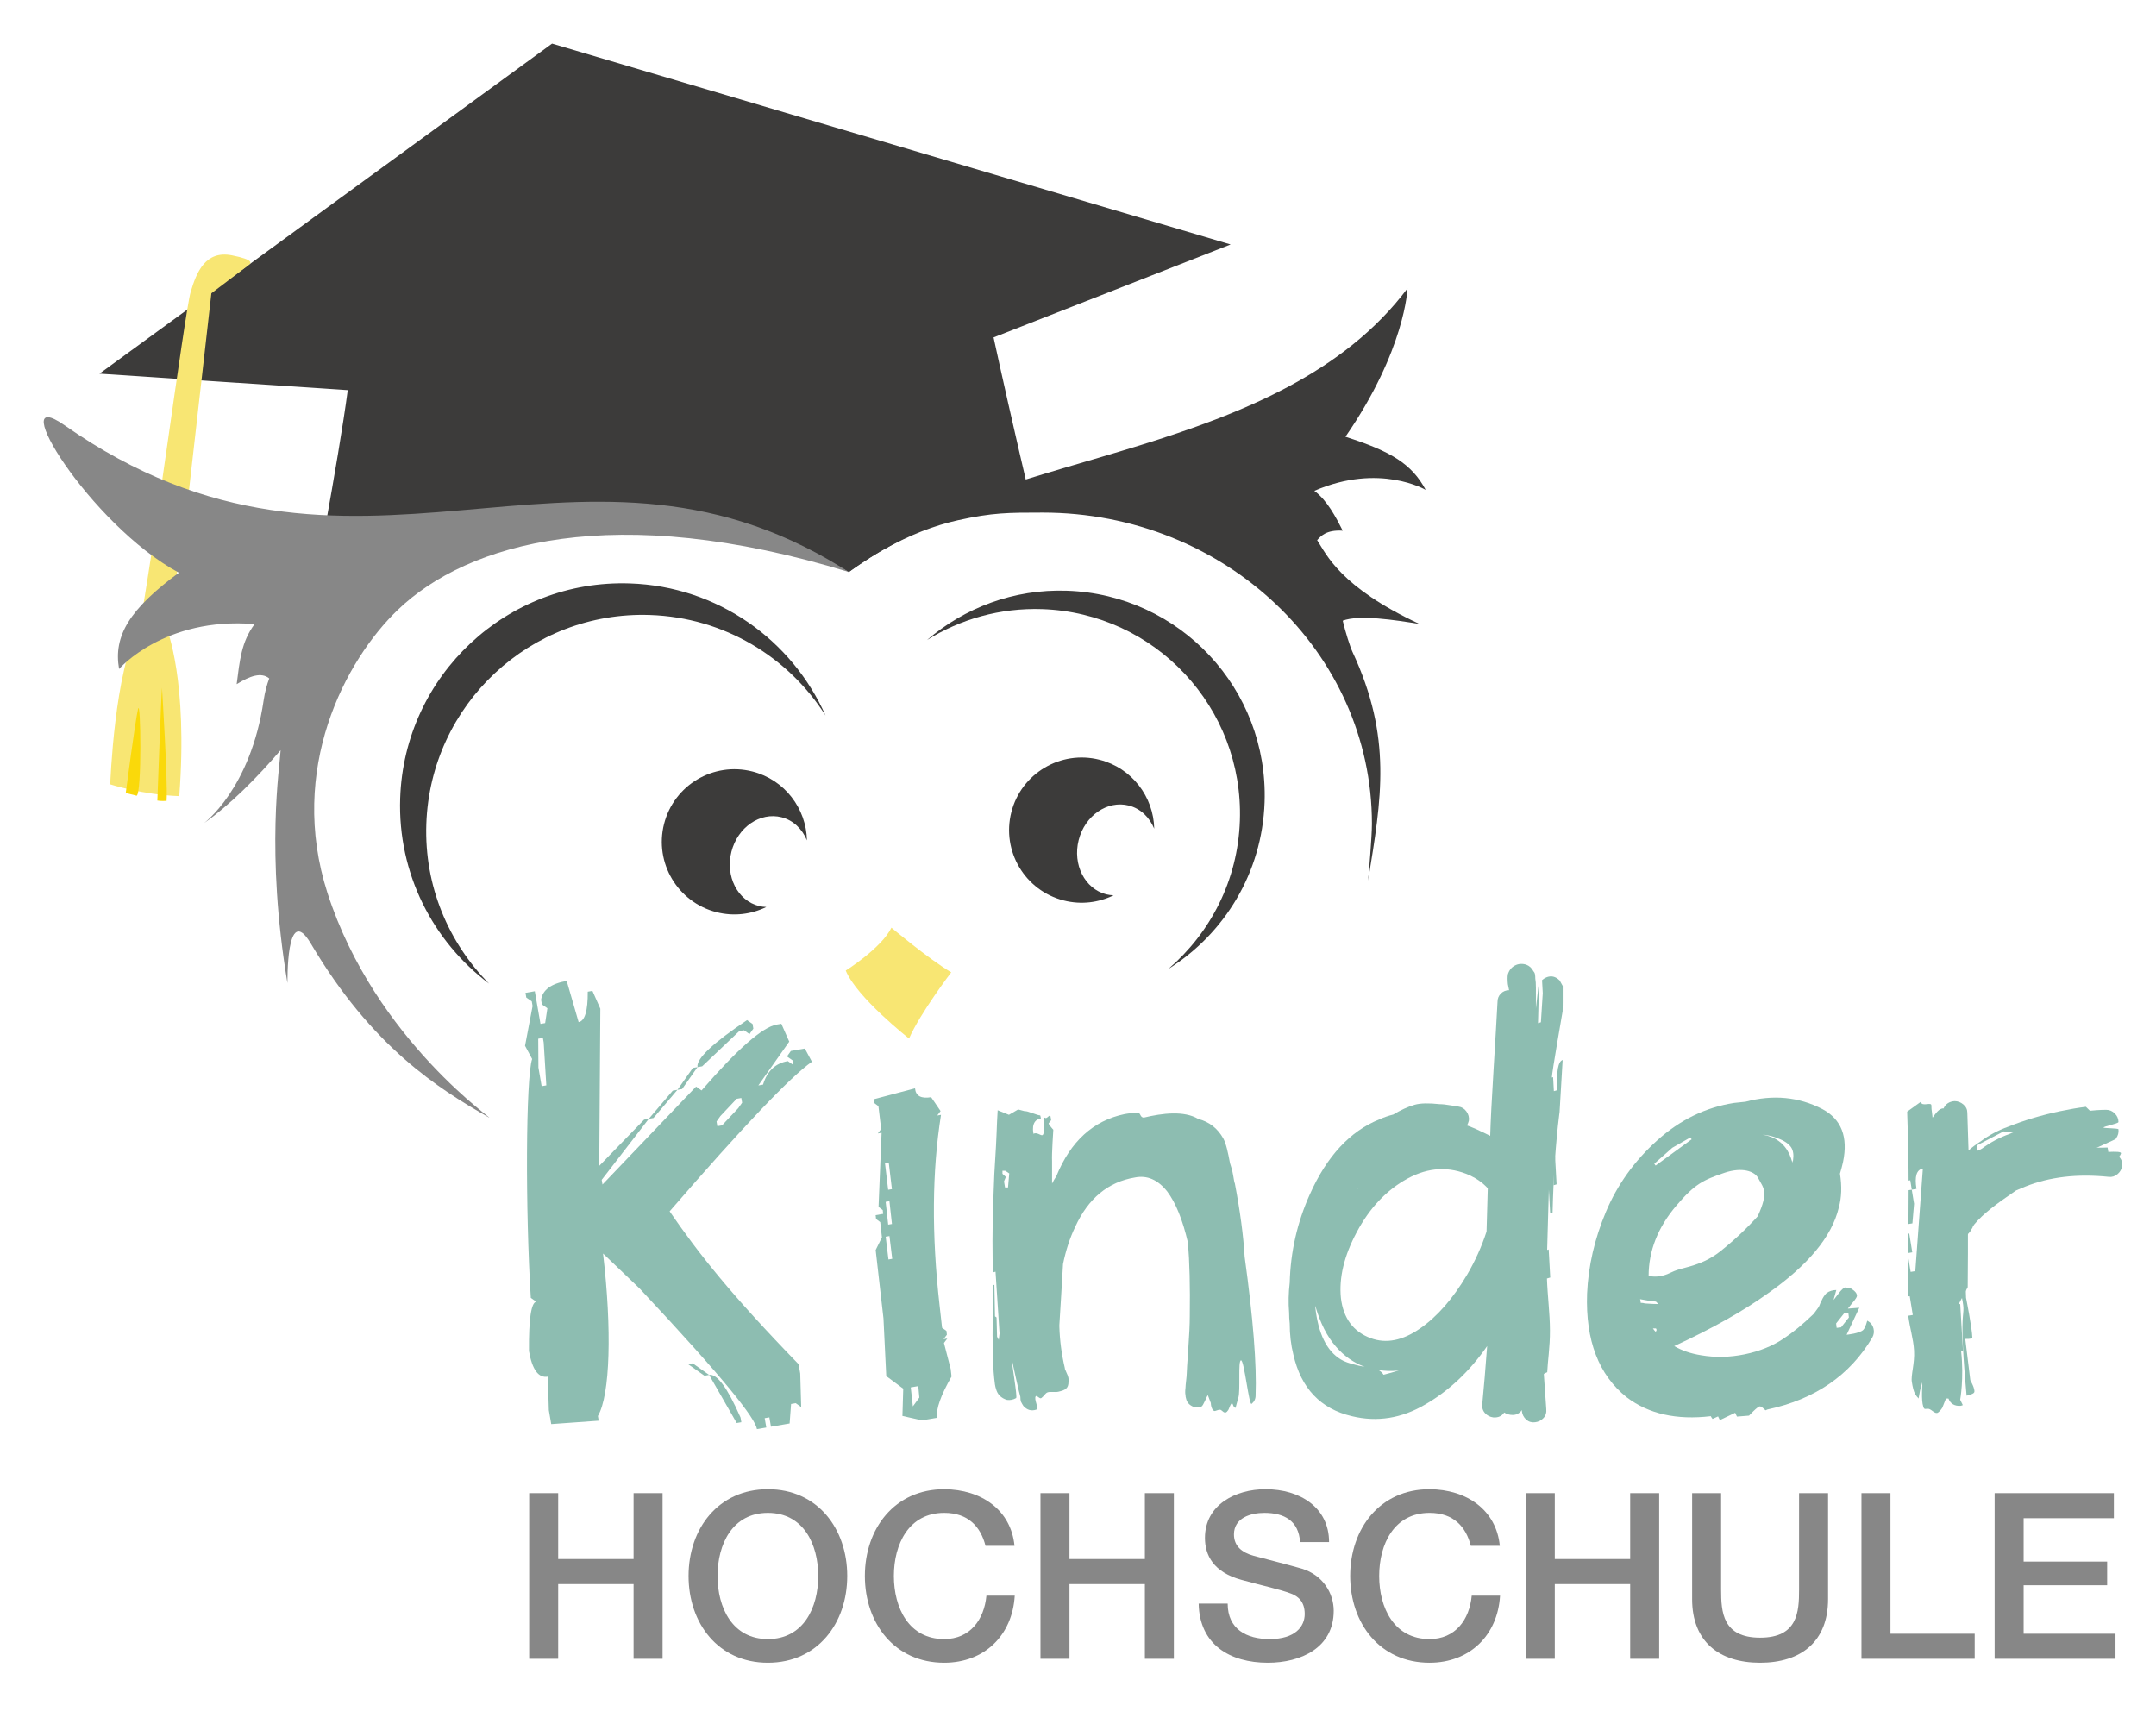 <?xml version="1.0" encoding="UTF-8" standalone="no"?>
<!DOCTYPE svg PUBLIC "-//W3C//DTD SVG 1.1//EN" "http://www.w3.org/Graphics/SVG/1.1/DTD/svg11.dtd">
<svg width="100%" height="100%" viewBox="0 0 1032 825" version="1.1" xmlns="http://www.w3.org/2000/svg" xmlns:xlink="http://www.w3.org/1999/xlink" xml:space="preserve" xmlns:serif="http://www.serif.com/" style="fill-rule:evenodd;clip-rule:evenodd;stroke-linejoin:round;stroke-miterlimit:2;">
    <g id="Ebene-1" serif:id="Ebene 1" transform="matrix(4.167,0,0,4.167,0,0)">
        <g transform="matrix(1,0,0,1,60.787,190.539)">
            <path d="M0,-19.027L3.332,-19.027L3.332,-11.459L11.992,-11.459L11.992,-19.027L15.323,-19.027L15.323,0L11.992,0L11.992,-8.58L3.332,-8.58L3.332,0L0,0L0,-19.027Z" style="fill:rgb(135,135,135);fill-rule:nonzero;"/>
        </g>
        <g transform="matrix(1,0,0,1,82.426,181.026)">
            <path d="M0,0C0,3.651 1.707,7.249 5.783,7.249C9.859,7.249 11.565,3.651 11.565,0C11.565,-3.651 9.859,-7.249 5.783,-7.249C1.707,-7.249 0,-3.651 0,0M14.896,0C14.896,5.436 11.485,9.967 5.783,9.967C0.081,9.967 -3.331,5.436 -3.331,0C-3.331,-5.437 0.081,-9.967 5.783,-9.967C11.485,-9.967 14.896,-5.437 14.896,0" style="fill:rgb(135,135,135);fill-rule:nonzero;"/>
        </g>
        <g transform="matrix(1,0,0,1,113.205,184.49)">
            <path d="M0,-6.928C-0.56,-9.114 -1.972,-10.713 -4.744,-10.713C-8.82,-10.713 -10.525,-7.115 -10.525,-3.464C-10.525,0.187 -8.82,3.785 -4.744,3.785C-1.786,3.785 -0.16,1.573 0.105,-1.199L3.358,-1.199C3.091,3.359 -0.134,6.503 -4.744,6.503C-10.446,6.503 -13.857,1.972 -13.857,-3.464C-13.857,-8.901 -10.446,-13.431 -4.744,-13.431C-0.453,-13.405 2.932,-11.033 3.331,-6.928L0,-6.928Z" style="fill:rgb(135,135,135);fill-rule:nonzero;"/>
        </g>
        <g transform="matrix(1,0,0,1,119.519,190.539)">
            <path d="M0,-19.027L3.332,-19.027L3.332,-11.459L11.992,-11.459L11.992,-19.027L15.323,-19.027L15.323,0L11.992,0L11.992,-8.58L3.332,-8.58L3.332,0L0,0L0,-19.027Z" style="fill:rgb(135,135,135);fill-rule:nonzero;"/>
        </g>
        <g transform="matrix(1,0,0,1,141.024,177.855)">
            <path d="M0,6.342C0,9.274 2.16,10.42 4.825,10.42C7.756,10.42 8.849,8.981 8.849,7.541C8.849,6.076 8.049,5.49 7.276,5.196C5.943,4.69 4.212,4.343 1.6,3.623C-1.65,2.745 -2.611,0.773 -2.611,-1.2C-2.611,-5.01 0.907,-6.796 4.345,-6.796C8.315,-6.796 11.646,-4.69 11.646,-0.719L8.315,-0.719C8.156,-3.172 6.502,-4.077 4.212,-4.077C2.665,-4.077 0.721,-3.518 0.721,-1.599C0.721,-0.267 1.626,0.48 2.985,0.853C3.278,0.932 7.49,2.025 8.476,2.318C10.98,3.064 12.18,5.196 12.18,7.169C12.18,11.433 8.396,13.138 4.61,13.138C0.267,13.138 -3.251,11.06 -3.331,6.342L0,6.342Z" style="fill:rgb(135,135,135);fill-rule:nonzero;"/>
        </g>
        <g transform="matrix(1,0,0,1,168.953,184.49)">
            <path d="M0,-6.928C-0.56,-9.114 -1.972,-10.713 -4.743,-10.713C-8.821,-10.713 -10.526,-7.115 -10.526,-3.464C-10.526,0.187 -8.821,3.785 -4.743,3.785C-1.785,3.785 -0.16,1.573 0.105,-1.199L3.358,-1.199C3.091,3.359 -0.134,6.503 -4.743,6.503C-10.445,6.503 -13.857,1.972 -13.857,-3.464C-13.857,-8.901 -10.445,-13.431 -4.743,-13.431C-0.452,-13.405 2.932,-11.033 3.331,-6.928L0,-6.928Z" style="fill:rgb(135,135,135);fill-rule:nonzero;"/>
        </g>
        <g transform="matrix(1,0,0,1,175.267,190.539)">
            <path d="M0,-19.027L3.332,-19.027L3.332,-11.459L11.992,-11.459L11.992,-19.027L15.323,-19.027L15.323,0L11.992,0L11.992,-8.58L3.332,-8.58L3.332,0L0,0L0,-19.027Z" style="fill:rgb(135,135,135);fill-rule:nonzero;"/>
        </g>
        <g transform="matrix(1,0,0,1,194.375,190.993)">
            <path d="M0,-19.481L3.331,-19.481L3.331,-8.395C3.331,-5.836 3.491,-2.879 7.808,-2.879C12.125,-2.879 12.285,-5.836 12.285,-8.395L12.285,-19.481L15.616,-19.481L15.616,-7.303C15.616,-2.425 12.498,0 7.808,0C3.117,0 0,-2.425 0,-7.303L0,-19.481Z" style="fill:rgb(135,135,135);fill-rule:nonzero;"/>
        </g>
        <g transform="matrix(1,0,0,1,213.827,190.539)">
            <path d="M0,-19.027L3.331,-19.027L3.331,-2.877L13.006,-2.877L13.006,0L0,0L0,-19.027Z" style="fill:rgb(135,135,135);fill-rule:nonzero;"/>
        </g>
        <g transform="matrix(1,0,0,1,229.124,190.539)">
            <path d="M0,-19.027L13.697,-19.027L13.697,-16.15L3.331,-16.15L3.331,-11.166L12.925,-11.166L12.925,-8.448L3.331,-8.448L3.331,-2.877L13.884,-2.877L13.884,0L0,0L0,-19.027Z" style="fill:rgb(135,135,135);fill-rule:nonzero;"/>
        </g>
        <g transform="matrix(1,0,0,1,154.239,73.318)">
            <path d="M0,-12.361C-0.771,-13.897 -1.792,-15.855 -3.262,-16.936C4.223,-20.182 9.531,-17.047 9.531,-17.047C7.937,-20.023 5.538,-21.484 0.312,-23.148C7.203,-33.132 7.444,-40.197 7.439,-40.189C-7.189,-20.689 -39.492,-21.584 -54.125,-10.195C-55.105,-9.432 -55.984,-8.523 -56.746,-7.606C-56.75,-7.601 -54.682,-9.096 -52.896,-10.106C-49.728,-11.898 -46.844,-12.977 -44.187,-13.564C-40.228,-14.439 -38.408,-14.439 -34.479,-14.439C-13.584,-14.439 3.355,1.567 3.355,21.311C3.355,22.794 2.988,27.115 2.913,27.836C4.465,18.37 5.699,11.401 1.125,1.571C0.835,0.948 0.312,-0.71 0,-2.023C1.906,-2.741 5.973,-2.104 8.813,-1.648C-0.312,-5.898 -1.875,-9.648 -2.938,-11.273C-2.522,-11.731 -1.897,-12.481 0,-12.361" style="fill:rgb(60,59,58);fill-rule:nonzero;"/>
        </g>
        <g transform="matrix(1,0,0,1,141.361,46.871)">
            <path d="M0,-18.789L-77.946,-41.863L-129.936,-3.949L-101.415,-2.057C-102.474,6.004 -105.743,23.074 -105.743,23.074C-105.743,23.074 -78.341,-0.559 -43.868,18.841C-43.868,18.841 -33.267,10.677 -22.774,11.462C-25.036,1.841 -26.431,-4.423 -27.231,-8.114L0,-18.789Z" style="fill:rgb(60,59,58);fill-rule:nonzero;"/>
        </g>
        <g transform="matrix(1,0,0,1,48.972,84.865)">
            <path d="M0,9.789C0.465,-3.934 11.965,-14.689 25.691,-14.224C34.229,-13.936 41.607,-9.378 45.861,-2.67C42.012,-11.329 33.498,-17.509 23.393,-17.85C9.285,-18.327 -2.531,-7.278 -3.004,6.823C-3.296,15.487 0.764,23.276 7.203,28.116C2.558,23.421 -0.244,16.913 0,9.789" style="fill:rgb(60,59,58);fill-rule:nonzero;"/>
        </g>
        <g transform="matrix(1,0,0,1,145.264,86.799)">
            <path d="M0,5.341C0.438,-7.631 -9.726,-18.511 -22.704,-18.944C-28.831,-19.155 -34.469,-16.979 -38.784,-13.28C-34.952,-15.674 -30.396,-16.996 -25.543,-16.833C-12.566,-16.389 -2.4,-5.519 -2.839,7.457C-3.067,14.313 -6.226,20.357 -11.05,24.496C-4.64,20.483 -0.275,13.465 0,5.341" style="fill:rgb(60,59,58);fill-rule:nonzero;"/>
        </g>
        <g transform="matrix(-0.988,0.157,0.157,0.988,105.006,119.086)">
            <path d="M0.609,-12.776C0.608,-12.777 -2.966,-8.636 -5.366,-6.634C-5.366,-6.634 -1.13,-2.593 0.609,0.112C0.609,0.112 5.808,-5.502 6.563,-8.738C6.563,-8.738 2.112,-10.633 0.609,-12.776" style="fill:rgb(248,230,115);fill-rule:nonzero;"/>
        </g>
        <g transform="matrix(1,0,0,1,28.501,89.689)">
            <path d="M0,-59.196L-4.22,-56.001L-7.339,-28.562L-9.336,-17.456C-9.336,-17.456 -6.895,-11.51 -7.909,1.759C-12.163,1.601 -15.838,0.406 -15.838,0.406C-15.838,0.406 -15.358,-12.883 -12.527,-17.57C-11.253,-23.381 -7.288,-53.841 -6.604,-56.14C-5.925,-58.449 -4.885,-60.955 -1.857,-60.36C0.845,-59.829 0.137,-59.439 0.27,-59.433L0,-59.196Z" style="fill:rgb(248,230,115);fill-rule:nonzero;"/>
        </g>
        <g transform="matrix(1,0,0,1,18.609,92.039)">
            <path d="M0,-13.035C0,-13.035 0.676,-2.305 0.528,-0.046C-0.141,0 -0.534,-0.084 -0.534,-0.084C-0.534,-0.084 -0.093,-12.243 0,-13.035" style="fill:rgb(250,217,10);fill-rule:nonzero;"/>
        </g>
        <g transform="matrix(1,0,0,1,14.446,80.491)">
            <path d="M0,10.597C0,10.597 1.098,2.193 1.415,0.939C1.728,-0.314 1.86,10.6 1.255,10.911L0,10.597Z" style="fill:rgb(250,217,10);fill-rule:nonzero;"/>
        </g>
        <g transform="matrix(1,0,0,1,97.505,107.313)">
            <path d="M0,-41.611C-26.912,-49.851 -43.804,-44.96 -51.826,-37.247C-57.855,-31.452 -64.463,-18.974 -59.894,-4.755C-54.403,12.334 -39.988,21.828 -41.405,21.015C-47.119,17.738 -54.739,13.006 -61.799,1.073C-64.689,-3.816 -64.468,5.728 -64.487,5.611C-67.008,-9.516 -65.358,-19.244 -65.27,-21.143C-67.969,-18.004 -71.039,-14.884 -74.121,-12.723C-74.121,-12.723 -68.717,-16.633 -67.218,-26.877C-67.073,-27.853 -66.848,-28.658 -66.577,-29.386C-67.485,-30.13 -68.785,-29.682 -70.319,-28.724C-69.97,-31.404 -69.794,-33.579 -68.255,-35.628C-78.681,-36.476 -83.825,-30.467 -83.825,-30.467C-84.5,-34.284 -82.614,-37.35 -76.958,-41.529C-87.207,-47.043 -97.191,-63.439 -90.086,-58.462C-56.725,-35.09 -31.771,-61.257 -0.797,-42.111L0,-41.611Z" style="fill:rgb(135,135,135);fill-rule:nonzero;"/>
        </g>
        <g transform="matrix(1,0,0,1,127.073,87.354)">
            <path d="M0,15.372C-2.462,14.745 -3.881,11.955 -3.165,9.139C-2.449,6.323 0.131,4.55 2.594,5.176C3.95,5.521 4.971,6.533 5.512,7.834C5.441,4.174 2.956,0.862 -0.764,-0.084C-5.229,-1.218 -9.768,1.479 -10.902,5.944C-12.037,10.408 -9.338,14.947 -4.875,16.082C-2.879,16.59 -0.87,16.327 0.846,15.486C0.564,15.475 0.281,15.443 0,15.372" style="fill:rgb(60,59,58);fill-rule:nonzero;"/>
        </g>
        <g transform="matrix(1,0,0,1,87.183,88.698)">
            <path d="M0,15.372C-2.462,14.746 -3.88,11.955 -3.165,9.139C-2.449,6.323 0.13,4.55 2.595,5.176C3.95,5.52 4.97,6.533 5.511,7.833C5.44,4.173 2.956,0.862 -0.765,-0.084C-5.228,-1.218 -9.768,1.48 -10.903,5.944C-12.038,10.408 -9.339,14.947 -4.875,16.082C-2.879,16.59 -0.87,16.327 0.845,15.486C0.564,15.475 0.281,15.443 0,15.372" style="fill:rgb(60,59,58);fill-rule:nonzero;"/>
        </g>
        <g transform="matrix(1,0,0,1,84.62,150.615)">
            <path d="M0,-24.399L-1.866,-22.419L-2.31,-21.791L-2.218,-21.256L-1.68,-21.349L0.186,-23.326L0.628,-23.956L0.535,-24.492L0,-24.399ZM1.195,-33.44L1.825,-32.997L1.917,-32.462L1.474,-31.832L0.844,-32.274L0.307,-32.182L-3.96,-28.131L-4.496,-28.038C-4.659,-28.984 -2.761,-30.785 1.195,-33.44M-5.031,-27.945L-4.496,-28.038L-6.268,-25.521L-6.804,-25.43L-5.031,-27.945ZM-3.162,7.315C-2.258,7.159 -1.056,8.792 0.446,12.212L0.538,12.749L0.004,12.84L-3.162,7.315ZM-5.585,6.078L-5.049,5.985L-3.162,7.315L-3.697,7.409L-5.585,6.078ZM-7.34,-25.336L-6.804,-25.43L-9.555,-22.194L-10.093,-22.1L-7.34,-25.336ZM-22.793,-31.302L-22.772,-27.994L-22.401,-25.849L-21.864,-25.942L-22.165,-30.859L-22.257,-31.396L-22.793,-31.302ZM-19.523,-37.941L-18.153,-33.21C-17.439,-33.333 -17.088,-34.497 -17.104,-36.704L-16.566,-36.797L-15.659,-34.745L-15.784,-16.697L-10.629,-22.008L-10.093,-22.1L-15.504,-15.09L-15.411,-14.554L-4.661,-25.802L-4.032,-25.359C0.101,-30.123 2.977,-32.645 4.599,-32.924L5.133,-33.018L6.04,-30.967L2.493,-25.936L3.03,-26.028C3.498,-27.581 4.446,-28.481 5.876,-28.729L6.505,-28.287L6.413,-28.823L5.781,-29.265L6.227,-29.895L7.834,-30.172L8.647,-28.656C6.175,-26.931 0.727,-21.202 -7.699,-11.472C-4.371,-6.615 -0.606,-1.863 7.116,6.088L7.303,7.161L7.413,11.007L6.785,10.562L6.25,10.655L6.084,12.893L3.94,13.263L3.756,12.192L3.219,12.284L3.405,13.357L2.332,13.542C2.115,12.282 -1.2,8.004 -11.133,-2.597L-15.349,-6.628C-14.324,2.051 -14.519,9.605 -15.94,12.039L-15.847,12.575L-21.299,12.966L-21.577,11.358L-21.69,7.514C-22.764,7.699 -23.484,6.718 -23.856,4.575C-23.887,0.899 -23.606,-0.989 -23.019,-1.091L-23.646,-1.534C-24.278,-11.558 -24.228,-26.832 -23.493,-28.973L-24.308,-30.488L-23.442,-35.054L-23.534,-35.591L-24.165,-36.034L-24.257,-36.569L-23.185,-36.755L-22.535,-33.003L-21.997,-33.096L-21.74,-34.797L-22.37,-35.24L-22.463,-35.777C-22.291,-36.91 -21.312,-37.632 -19.523,-37.941" style="fill:rgb(141,189,177);fill-rule:nonzero;"/>
        </g>
        <g transform="matrix(1,0,0,1,101.657,154.552)">
            <path d="M0,-20.941L0.366,-17.888L0.798,-17.961L0.433,-21.014L0,-20.941ZM0.078,-16.502L0.369,-13.882L0.802,-13.957L0.51,-16.577L0.078,-16.502ZM0.082,-12.499L0.398,-9.881L0.832,-9.956L0.516,-12.572L0.082,-12.499ZM2.961,4.813L3.204,6.996L3.947,5.979L3.826,4.664L2.961,4.813ZM3.452,-29.541C3.532,-28.665 4.148,-28.325 5.302,-28.522L6.387,-26.928L6.003,-26.417L6.436,-26.491C5.409,-20.032 5.352,-12.753 6.266,-4.654L6.558,-2.033L7.062,-1.675L7.111,-1.237L6.729,-0.727L7.159,-0.8L6.776,-0.291L7.548,2.694L7.645,3.567C6.42,5.697 5.86,7.275 5.967,8.304L4.237,8.6L2.004,8.092L2.097,4.96L0.148,3.513L-0.173,-3.108L-1.07,-10.966L-0.351,-12.424L-0.544,-14.171L-1.024,-14.535L-1.073,-14.971L-0.209,-15.12L-0.257,-15.556L-0.738,-15.919L-0.388,-24.436L-0.819,-24.36L-0.437,-24.871L-0.752,-27.488L-1.233,-27.851L-1.281,-28.288L3.452,-29.541Z" style="fill:rgb(141,189,177);fill-rule:nonzero;"/>
        </g>
        <g transform="matrix(1,0,0,1,219.224,136.655)">
            <path d="M0,3.942L0.456,3.868L0.646,1.62L0.383,0L0.019,0.059C0.019,1.283 0.014,2.571 0,3.942" style="fill:rgb(141,189,177);fill-rule:nonzero;"/>
        </g>
        <g transform="matrix(1,0,0,1,219.664,141.769)">
            <path d="M0,2.082L-0.349,-0.079L-0.453,-0.061C-0.458,0.323 -0.461,0.696 -0.467,1.092C-0.472,1.46 -0.477,1.814 -0.481,2.161L0,2.082Z" style="fill:rgb(141,189,177);fill-rule:nonzero;"/>
        </g>
        <g transform="matrix(1,0,0,1,235.021,159.796)">
            <path d="M0,-30.627L2.423,-29.357L2.599,-28.276C1.85,-28.329 0.984,-29.114 0,-30.627M7.093,-27.897C7.088,-27.928 7.079,-27.956 7.074,-27.986C6.272,-27.955 5.425,-27.919 5.267,-28.123C5.19,-28.199 6.069,-28.586 6.86,-28.937C6.446,-30.419 5.687,-31.66 4.585,-32.662C3.695,-32.551 2.715,-32.384 1.641,-32.16C-0.483,-31.716 -2.478,-31.121 -4.344,-30.375C-5.512,-29.955 -6.561,-29.395 -7.494,-28.695C-8.008,-28.368 -8.475,-28.018 -8.895,-27.645C-8.941,-29.185 -8.988,-30.631 -9.034,-31.985C-9.034,-32.358 -9.186,-32.673 -9.489,-32.93C-9.793,-33.186 -10.131,-33.315 -10.504,-33.315C-11.111,-33.268 -11.531,-32.988 -11.764,-32.475C-12.278,-32.521 -12.701,-31.836 -13.026,-31.415L-13.094,-31.985C-13.141,-32.265 -13.164,-32.545 -13.164,-32.825C-13.164,-33.198 -13.974,-32.783 -14.276,-33.04C-14.331,-33.086 -14.361,-33.155 -14.384,-33.231L-15.945,-32.106C-15.865,-29.992 -15.811,-27.801 -15.789,-25.51C-15.785,-25.085 -15.783,-24.636 -15.781,-24.19L-15.588,-24.222L-15.414,-23.141L-14.874,-23.23C-15.107,-24.669 -14.863,-25.447 -14.143,-25.564L-15.007,-13.786L-15.546,-13.698L-15.844,-15.538C-15.869,-13.636 -15.885,-12.083 -15.892,-10.872L-15.649,-10.911L-15.299,-8.75L-15.818,-8.665C-15.647,-7.249 -15.226,-6.002 -15.151,-4.665C-15.059,-3.171 -15.544,-1.791 -15.404,-1.045C-15.311,-0.438 -15.194,0.005 -15.055,0.285C-14.914,0.519 -14.773,0.705 -14.635,0.845L-14.464,-0.071L-14.214,-1.009C-14.167,-0.775 -14.37,0.964 -14.089,1.804C-13.962,2.184 -13.838,1.987 -13.464,2.034C-13.091,2.128 -12.721,2.688 -12.395,2.455C-12.208,2.315 -12.044,2.128 -11.904,1.895C-11.764,1.569 -11.624,1.219 -11.484,0.845L-11.204,0.845C-10.971,1.452 -10.504,1.732 -9.805,1.685C-9.713,1.674 -9.636,1.631 -9.552,1.604L-9.855,0.985C-9.855,0.985 -9.404,-1.46 -9.744,-4.565C-9.771,-4.795 -9.529,-4.576 -9.529,-4.576L-9.851,-10.011L-10.038,-9.97L-8.99,-11.943C-8.99,-13.182 -8.983,-14.461 -8.964,-15.815L-8.964,-18.125L-8.895,-18.125C-8.754,-18.265 -8.639,-18.428 -8.544,-18.615C-8.506,-18.682 -8.468,-18.738 -8.429,-18.802L-7.925,-28.234L-4.86,-29.839C-0.331,-29.248 2.034,-28.338 2.233,-27.109L2.41,-26.029C2.248,-25.716 2.056,-25.402 1.864,-25.088C2.452,-25.165 3.054,-25.214 3.668,-25.239L3.766,-27.912L4.306,-27.999L4.656,-25.839L4.235,-25.255C5.194,-25.27 6.182,-25.231 7.206,-25.125C7.321,-25.111 7.433,-25.116 7.541,-25.13L7.093,-27.897Z" style="fill:rgb(141,189,177);fill-rule:nonzero;"/>
        </g>
        <g transform="matrix(1,0,0,1,226.331,146.472)">
            <path d="M0,12.062C0,12.062 0.601,13.129 0.448,13.464C0.349,13.683 -0.429,13.845 -0.429,13.845C-1.717,-0.188 0.261,7.579 -1.753,-0.846C-1.799,-1.05 -0.641,-1.783 -0.641,-1.783L-0.492,2.597C-0.492,2.597 0.204,6.065 0.233,7.195C0.235,7.349 -0.58,7.326 -0.58,7.326L0,12.062Z" style="fill:rgb(141,189,177);fill-rule:nonzero;"/>
        </g>
        <g transform="matrix(1,0,0,1,226.127,136.746)">
            <path d="M0,-4.085C0.42,-4.458 1.028,-4.482 1.542,-4.809C2.476,-5.509 3.524,-6.069 4.692,-6.49C6.558,-7.235 8.411,-8.156 10.535,-8.6C12.658,-9.043 14.42,-9.265 15.82,-9.265C16.193,-9.265 16.52,-9.125 16.801,-8.845C17.08,-8.565 17.221,-8.238 17.221,-7.865C17.221,-7.678 15.54,-7.37 15.494,-7.23C15.54,-7.136 17.221,-7.165 17.221,-7.025C17.267,-6.651 17.174,-6.301 16.94,-5.975C17.08,-5.881 14.021,-4.703 14.161,-4.563C14.487,-4.143 17.733,-4.738 17.5,-4.225C17.453,-4.085 17.383,-3.968 17.291,-3.875C17.57,-3.595 17.687,-3.245 17.641,-2.825C17.594,-2.451 17.418,-2.136 17.115,-1.88C16.812,-1.623 16.474,-1.518 16.101,-1.565C12.506,-1.938 9.311,-1.565 6.51,-0.445L5.462,-0.005C3.128,1.582 1.677,2.685 0.696,3.851C0.51,4.084 0.322,4.365 0.137,4.691C0.042,4.877 -0.073,5.041 -0.214,5.18L-0.283,5.18" style="fill:rgb(141,189,177);fill-rule:nonzero;"/>
        </g>
        <g transform="matrix(1,0,0,1,115.79,153.484)">
            <path d="M0,-17.087L-0.342,-17.087L-0.46,-17.782L-0.248,-18.298L-0.639,-18.655L-0.639,-18.998L-0.315,-18.998L0.142,-18.698L0,-17.087ZM27.181,-9.132C27.04,-11.558 26.666,-14.359 26.06,-17.533C26.013,-17.626 25.942,-17.963 25.851,-18.547C25.756,-19.13 25.595,-19.541 25.502,-19.868C25.268,-21.128 25.056,-22.106 24.73,-22.713C24.076,-23.879 23.12,-24.626 21.86,-24.953C20.226,-25.932 17.728,-25.617 15.582,-25.105C15.115,-25.151 15.28,-25.699 14.86,-25.653C14.394,-25.653 13.903,-25.606 13.39,-25.512C9.796,-24.765 7.183,-22.385 5.55,-18.373C5.363,-18.092 5.2,-17.813 5.06,-17.533L5.06,-20.123C5.013,-20.916 5.205,-23.715 5.205,-23.715C5.205,-23.715 4.915,-24.021 4.669,-24.395C4.605,-24.493 4.999,-24.696 4.953,-24.93C4.906,-25.07 4.891,-25.139 4.891,-25.233C4.751,-25.559 4.486,-24.899 4.252,-25.087C3.832,-25.367 4.358,-23.226 3.939,-23.086C3.752,-23.039 3.268,-23.478 2.929,-23.246C2.929,-23.246 2.533,-24.821 3.754,-24.998C3.82,-25.007 3.675,-25.47 3.675,-25.377C3.581,-25.283 2.032,-25.965 1.987,-25.826L1.165,-26.045L0.106,-25.429L-1.188,-25.954L-1.258,-24.666C-1.258,-24.666 -1.356,-21.989 -1.45,-20.682C-1.543,-19.376 -1.612,-17.953 -1.659,-16.413C-1.706,-14.873 -1.741,-13.635 -1.765,-12.703C-1.788,-11.768 -1.788,-10.345 -1.765,-8.432C-1.76,-8.031 -1.755,-7.665 -1.752,-7.321L-1.433,-7.409L-0.972,-0.307L-1.063,0.421L-1.257,0.056L-1.317,-2.151L-1.495,-2.28L-1.565,-5.895L-1.737,-5.876C-1.732,-5.338 -1.729,-4.926 -1.729,-4.653L-1.729,-3.392C-1.729,-2.645 -1.741,-1.922 -1.765,-1.222C-1.788,-0.523 -1.776,0.318 -1.729,1.297C-1.729,2.791 -1.683,3.957 -1.59,4.797C-1.543,5.358 -1.473,5.778 -1.38,6.057C-1.287,6.384 -1.147,6.641 -0.96,6.828C-0.727,7.062 -0.446,7.224 -0.12,7.318C0.253,7.365 0.603,7.294 0.931,7.108C1.116,7.014 0.373,2.913 0.468,2.772C0.468,2.866 1.373,6.921 1.42,6.967C1.42,7.202 1.442,7.387 1.49,7.528C1.583,7.714 1.677,7.877 1.771,8.017C2.191,8.485 2.681,8.624 3.24,8.437C3.613,8.344 2.93,7.204 3.19,6.897C3.317,6.746 3.643,7.252 3.831,7.106C4.169,6.844 4.286,6.556 4.519,6.46C4.847,6.324 5.416,6.471 5.791,6.376C6.584,6.191 6.95,6.011 6.95,5.217C6.996,4.937 6.927,4.612 6.74,4.238L6.53,3.747L6.53,3.677C6.156,2.091 5.946,0.504 5.899,-1.083L5.899,-1.293C5.946,-1.993 6.017,-3.135 6.11,-4.722L6.32,-8.293C6.646,-9.879 7.113,-11.302 7.72,-12.563C9.213,-15.829 11.5,-17.718 14.58,-18.233C15.98,-18.512 17.216,-17.975 18.29,-16.623C19.271,-15.316 20.064,-13.356 20.67,-10.743C20.857,-8.548 20.927,-5.725 20.88,-2.273C20.88,-1.385 20.821,-0.126 20.705,1.507C20.588,3.141 20.53,4.075 20.53,4.307C20.53,4.448 20.506,4.716 20.46,5.113C20.413,5.509 20.39,5.778 20.39,5.917C20.343,6.291 20.343,6.572 20.39,6.757C20.39,6.898 20.413,7.037 20.46,7.177C20.506,7.412 20.623,7.621 20.81,7.807C21.23,8.181 21.696,8.275 22.21,8.087C22.442,7.995 22.815,6.912 22.955,6.772L23.299,7.679C23.299,8.053 23.492,8.675 23.799,8.585C24.071,8.505 24.274,8.404 24.424,8.46C24.6,8.526 24.863,8.958 25.143,8.679C25.424,8.398 25.361,8.257 25.57,7.877C25.862,7.347 25.783,8.225 26.143,8.225C26.143,8.225 26.208,7.962 26.236,7.866C26.425,7.236 26.334,7.462 26.455,7.085C26.721,6.257 26.395,2.772 26.768,2.772C27.141,2.772 27.681,8.03 27.985,7.773C28.288,7.516 28.441,7.202 28.441,6.828C28.58,3.282 28.16,-2.039 27.181,-9.132" style="fill:rgb(141,189,177);fill-rule:nonzero;"/>
        </g>
        <g transform="matrix(1,0,0,1,210.976,136.321)">
            <path d="M0,16.206L-0.06,15.698L0.838,14.56L1.348,14.503L1.406,15.011L0.508,16.146L0,16.206ZM-22.018,13.4C-22.158,13.354 -22.322,13.33 -22.508,13.33C-22.508,13.19 -22.532,13.05 -22.578,12.91C-21.879,13.05 -21.272,13.144 -20.758,13.19L-20.479,13.47C-20.852,13.47 -21.365,13.447 -22.018,13.4M-20.758,16.69C-20.898,16.55 -21.016,16.41 -21.108,16.27L-20.758,16.27C-20.713,16.317 -20.687,16.387 -20.687,16.48C-20.735,16.527 -20.758,16.597 -20.758,16.69M-18.413,2.165C-16.29,-0.331 -15.331,-0.778 -12.856,-1.618C-10.897,-2.271 -9.401,-1.826 -8.981,-0.94C-8.422,0.134 -7.762,0.544 -9.068,3.39C-10.375,4.837 -11.822,6.19 -13.408,7.45C-15.368,8.99 -17.396,9.234 -18.329,9.56C-19.216,9.84 -19.918,10.53 -21.598,10.25C-21.598,7.357 -20.537,4.662 -18.413,2.165M-18.874,-4.484L-16.807,-5.666L-16.653,-5.453L-20.794,-2.435L-20.949,-2.647L-18.874,-4.484ZM-6.758,-5.57C-6.012,-5.29 -5.498,-4.94 -5.219,-4.52C-4.985,-4.146 -4.915,-3.656 -5.008,-3.05C-5.055,-2.956 -5.078,-2.863 -5.078,-2.77C-5.172,-3.096 -5.288,-3.423 -5.428,-3.75C-6.035,-5.01 -7.062,-5.756 -8.508,-5.99C-7.902,-5.943 -7.318,-5.803 -6.758,-5.57M4.232,16.27C4.138,15.897 3.928,15.617 3.602,15.43C3.573,15.408 3.539,15.403 3.51,15.384C3.51,15.384 3.318,16.174 3.061,16.435C2.658,16.843 1.144,16.998 1.144,16.998L2.602,13.893L1.288,13.995L1.735,13.427C1.735,13.427 2.292,12.82 2.331,12.56C2.4,12.096 1.644,11.685 1.644,11.685C1.587,11.679 1.078,11.56 1.019,11.56C0.621,11.56 -0.077,12.717 -0.356,12.998L-0.038,11.86C-0.458,11.86 -0.832,11.977 -1.158,12.21C-1.393,12.444 -1.578,12.725 -1.719,13.05C-1.766,13.097 -1.858,13.307 -1.998,13.68L-2.068,13.82L-2.629,14.59C-3.889,15.804 -5.055,16.76 -6.129,17.46C-7.389,18.3 -8.87,18.895 -10.573,19.245C-12.277,19.595 -13.945,19.63 -15.578,19.35C-16.745,19.164 -17.772,18.814 -18.658,18.3C-14.318,16.294 -10.748,14.287 -7.948,12.28C-3.282,9.014 -0.553,5.725 0.242,2.41C0.568,1.244 0.615,-0.063 0.382,-1.51C0.521,-1.976 0.638,-2.42 0.732,-2.84C1.338,-5.732 0.545,-7.763 -1.648,-8.93C-4.355,-10.33 -7.295,-10.61 -10.469,-9.77C-10.889,-9.723 -11.332,-9.676 -11.799,-9.63C-15.065,-9.116 -18.006,-7.681 -20.618,-5.325C-23.232,-2.968 -25.192,-0.238 -26.498,2.865C-27.805,5.969 -28.528,9.107 -28.668,12.28C-28.854,17.647 -27.338,21.614 -24.118,24.18C-21.598,26.093 -18.379,26.816 -14.458,26.35C-14.401,26.472 -14.33,26.57 -14.256,26.664L-13.62,26.377L-13.414,26.8L-11.657,25.96L-11.45,26.398L-10.063,26.287C-10.063,26.287 -9.081,25.221 -8.825,25.226C-8.662,25.227 -8.418,25.428 -8.176,25.678C-8.1,25.643 -8.024,25.616 -7.948,25.58C-2.488,24.414 1.525,21.66 4.092,17.32C4.277,16.994 4.324,16.644 4.232,16.27" style="fill:rgb(141,189,177);fill-rule:nonzero;"/>
        </g>
        <g transform="matrix(1,0,0,1,178.808,132.93)">
            <path d="M0,3.11L-0.179,-0.109L-0.256,-0.085C-0.273,0.487 -0.288,1.042 -0.307,1.63C-0.322,2.178 -0.339,2.704 -0.354,3.219L0,3.11Z" style="fill:rgb(141,189,177);fill-rule:nonzero;"/>
        </g>
        <g transform="matrix(1,0,0,1,170.76,132.617)">
            <path d="M0,8.844C-0.56,10.572 -1.308,12.229 -2.24,13.815C-3.875,16.569 -5.67,18.621 -7.631,19.975C-9.638,21.374 -11.527,21.748 -13.301,21.094C-15.308,20.349 -16.451,18.809 -16.73,16.475C-16.965,14.142 -16.357,11.621 -14.91,8.914C-13.418,6.115 -11.47,4.062 -9.065,2.754C-6.662,1.448 -4.271,1.331 -1.891,2.404C-1.098,2.779 -0.42,3.269 0.14,3.874C0.092,5.649 0.045,7.304 0,8.844M-11.83,25.294C-11.971,25.062 -12.181,24.874 -12.461,24.735C-11.715,24.874 -10.92,24.899 -10.08,24.804C-10.688,24.992 -11.271,25.154 -11.83,25.294M-14.98,24.174C-15.774,23.989 -16.357,23.779 -16.73,23.544C-18.365,22.565 -19.345,20.559 -19.67,17.525L-19.67,17.384C-19.11,19.344 -18.317,20.908 -17.291,22.075C-16.357,23.149 -15.261,23.918 -14,24.384C-14.515,24.291 -14.84,24.222 -14.98,24.174M-14.771,3.804L-14.701,3.804L-14.84,3.945L-14.771,3.804ZM6.971,25.003C7.013,23.836 7.296,22.087 7.282,20.202C7.275,18.214 7.013,16.351 6.937,14.242L7.317,14.126L7.138,10.904L6.961,10.96C7.008,9.159 7.073,6.848 7.157,4.022L7.31,6.762L7.584,6.678C7.692,2.417 7.944,-1.352 8.35,-4.596C8.361,-4.678 8.373,-4.772 8.388,-4.875L8.742,-10.86C8.216,-10.698 8.01,-9.544 8.13,-7.401L7.734,-7.279L7.646,-8.888L7.504,-8.845C7.518,-9.494 8.604,-15.633 8.74,-16.468C8.747,-16.79 8.75,-17.125 8.75,-17.475L8.75,-19.366L8.399,-19.996C7.933,-20.462 7.42,-20.579 6.859,-20.346C6.673,-20.266 6.516,-20.157 6.376,-20.032L6.458,-18.533L6.244,-15.192L5.911,-15.091C5.955,-16.655 5.992,-18.127 6.027,-19.56C5.981,-19.438 5.949,-19.324 5.949,-19.225L5.67,-16.775L5.67,-19.156C5.67,-19.622 5.646,-19.971 5.6,-20.206C5.6,-20.391 5.588,-20.555 5.565,-20.696C5.541,-20.836 5.482,-20.952 5.39,-21.046C5.203,-21.419 4.922,-21.675 4.549,-21.815C4.082,-21.956 3.65,-21.921 3.254,-21.711C2.857,-21.501 2.59,-21.162 2.449,-20.696C2.402,-20.416 2.402,-20.042 2.449,-19.576L2.59,-18.876C2.215,-18.876 1.9,-18.747 1.645,-18.491C1.387,-18.233 1.26,-17.919 1.26,-17.546C1.166,-15.771 1.015,-13.171 0.805,-9.741C0.594,-6.31 0.465,-3.778 0.42,-2.145L0.14,-2.286C-0.701,-2.706 -1.425,-3.032 -2.031,-3.265L-2.24,-3.336C-2.147,-3.521 -2.078,-3.709 -2.031,-3.895C-1.984,-4.268 -2.078,-4.619 -2.31,-4.946C-2.545,-5.271 -2.848,-5.459 -3.221,-5.506C-3.268,-5.506 -3.56,-5.552 -4.096,-5.645C-4.633,-5.739 -5.064,-5.786 -5.391,-5.786C-6.65,-5.925 -7.607,-5.901 -8.261,-5.716C-9.055,-5.481 -9.871,-5.108 -10.711,-4.596C-11.271,-4.456 -11.808,-4.268 -12.32,-4.036C-15.681,-2.681 -18.34,0.189 -20.301,4.575C-21.748,7.794 -22.518,11.179 -22.61,14.725C-22.75,15.892 -22.774,17.034 -22.681,18.154C-22.681,18.575 -22.658,18.994 -22.61,19.414C-22.61,20.674 -22.471,21.865 -22.19,22.985C-21.305,26.859 -19.064,29.214 -15.471,30.054C-12.578,30.754 -9.777,30.311 -7.07,28.725C-4.317,27.139 -1.937,24.899 0.069,22.004C-0.117,24.525 -0.305,26.742 -0.49,28.654C-0.537,29.075 -0.433,29.424 -0.176,29.704C0.08,29.985 0.396,30.148 0.77,30.195C1.33,30.24 1.75,30.054 2.029,29.634C2.31,29.821 2.635,29.914 3.01,29.914C3.43,29.914 3.779,29.728 4.06,29.355L4.06,29.494C4.106,29.867 4.27,30.183 4.549,30.44C4.83,30.696 5.168,30.8 5.565,30.754C5.961,30.707 6.287,30.544 6.545,30.265C6.801,29.985 6.905,29.634 6.859,29.214L6.58,25.225C6.613,25.157 6.776,25.083 6.971,25.003" style="fill:rgb(141,189,177);fill-rule:nonzero;"/>
        </g>
    </g>
</svg>
